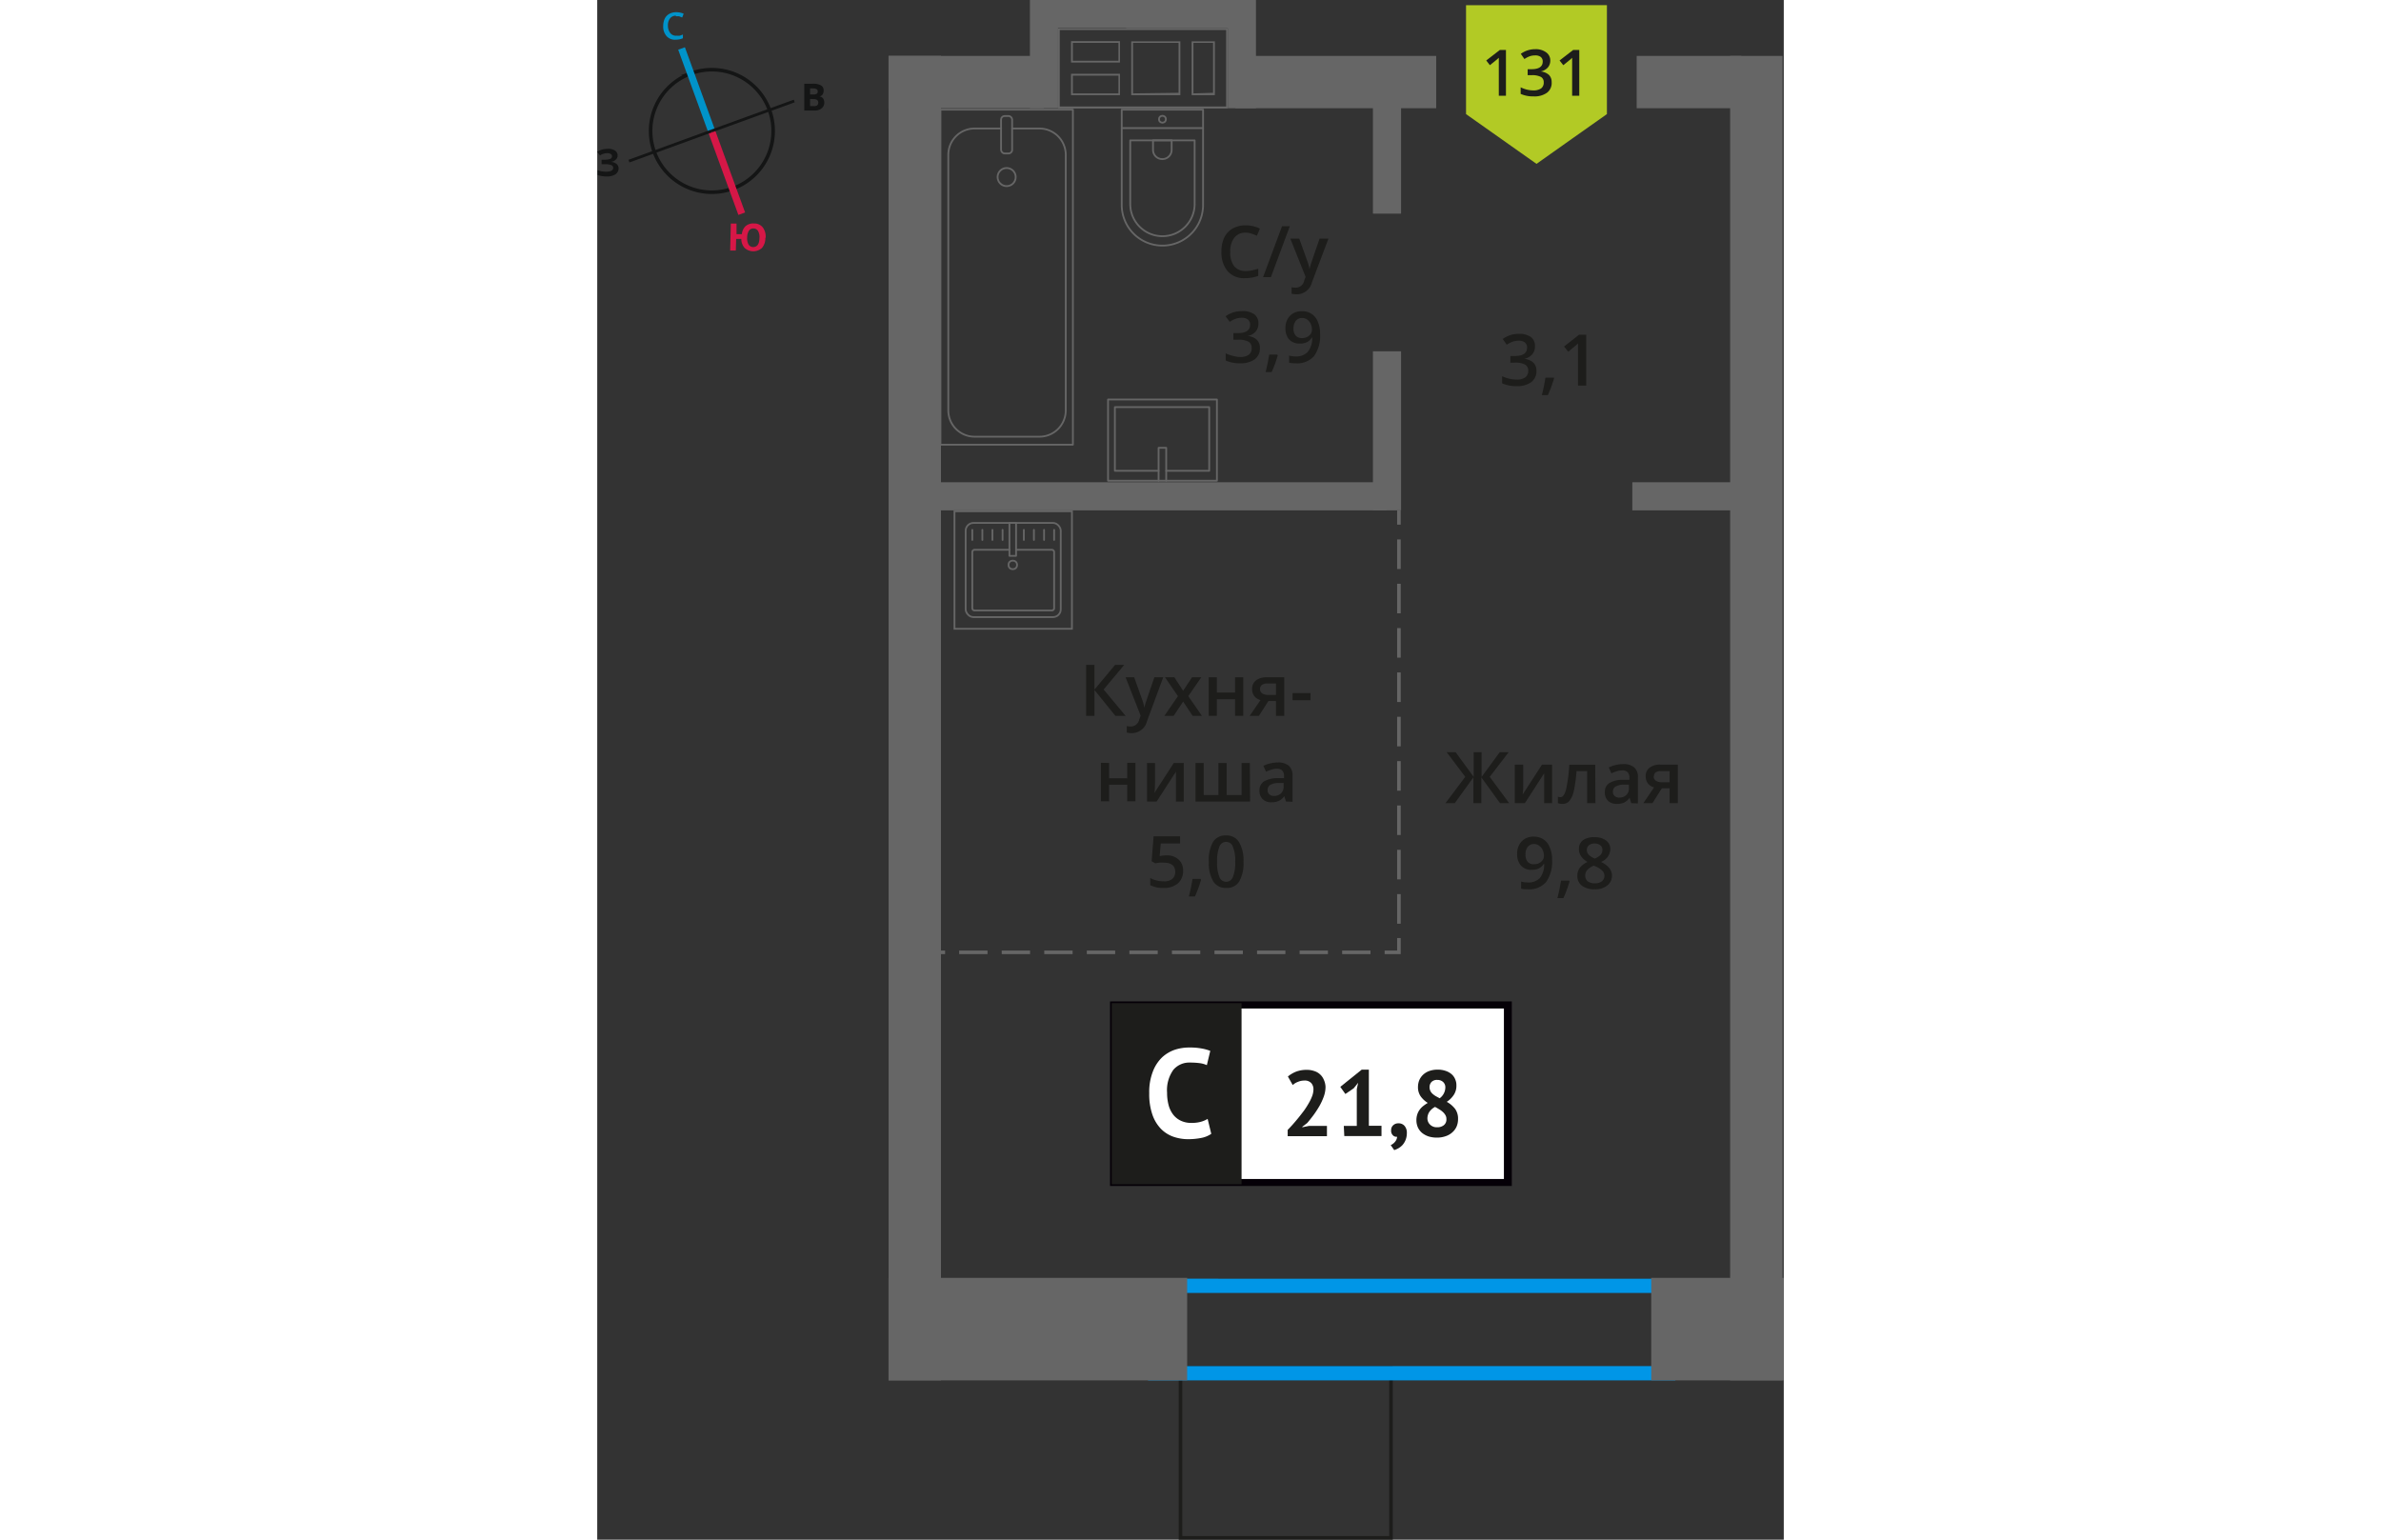 <svg xmlns="http://www.w3.org/2000/svg"   viewBox="0 0 166.18 215.64" width="883" height="571"><rect x="0" y="0" width="166.18" height="215.64" fill="#333333" stroke="none"/><defs><style>.cls-1,.cls-10,.cls-18,.cls-2,.cls-3,.cls-7,.cls-8,.cls-9{fill:none;}.cls-1{stroke:#141515;}.cls-1,.cls-10,.cls-2,.cls-3,.cls-7,.cls-8,.cls-9{stroke-miterlimit:10;}.cls-1,.cls-10,.cls-15,.cls-7,.cls-8,.cls-9{stroke-width:0.5px;}.cls-2{stroke:#0093ca;}.cls-3{stroke:#d61747;}.cls-4{fill:#141515;}.cls-5{fill:#0093ca;}.cls-6{fill:#d61747;}.cls-15,.cls-7{stroke:#1d1d1b;}.cls-10,.cls-18,.cls-8,.cls-9{stroke:#666;}.cls-9{stroke-dasharray:4.14 2.07;}.cls-10{stroke-dasharray:3.97 1.99;}.cls-11{fill:#0096e7;}.cls-12{fill:#666;}.cls-13{fill:#fff;}.cls-14{fill:#050007;}.cls-15,.cls-16{fill:#1d1d1b;}.cls-15{stroke-miterlimit:22.93;}.cls-17{fill:#b2ca25;fill-rule:evenodd;}.cls-18{stroke-linecap:round;stroke-linejoin:round;stroke-width:0.25px;}</style></defs><g id="walls"><path class="cls-1" d="M13.09,10.29A8.58,8.58,0,1,1,8,21.29a8.56,8.56,0,0,1,5.13-11Z"/><line class="cls-2" x1="11.81" y1="6.79" x2="16.02" y2="18.36"/><line class="cls-3" x1="20.24" y1="29.93" x2="16.02" y2="18.36"/><polygon class="cls-4" points="4.38 22.38 15.95 18.16 16.09 18.53 4.51 22.75 4.38 22.38"/><polygon class="cls-4" points="27.53 13.96 15.95 18.16 16.09 18.53 27.66 14.33 27.53 13.96"/><path class="cls-5" d="M11,2.2a1,1,0,0,0-.82.4,1.58,1.58,0,0,0-.28,1,1.69,1.69,0,0,0,.31,1A1,1,0,0,0,11.1,5,3.35,3.35,0,0,0,11.57,5L12,4.84v.52a2.62,2.62,0,0,1-1,.2,1.55,1.55,0,0,1-1.28-.49,2,2,0,0,1-.48-1.41,2.57,2.57,0,0,1,.19-1,1.58,1.58,0,0,1,.61-.69,2,2,0,0,1,1-.26,2.62,2.62,0,0,1,1.07.21l-.21.53-.41-.16a1.71,1.71,0,0,0-.46,0Z"/><path class="cls-6" d="M23.55,33.32a2.13,2.13,0,0,1-.48,1.41,1.81,1.81,0,0,1-2.42,0,1.87,1.87,0,0,1-.47-1.27l-.72,0-.05,1.63-.79,0,.09-3.78.8,0,0,1.49.75,0a1.73,1.73,0,0,1,.53-1.14,1.64,1.64,0,0,1,1.17-.36,1.5,1.5,0,0,1,1.22.54,2.16,2.16,0,0,1,.41,1.45ZM21,33.26a1.81,1.81,0,0,0,.2,1,.76.76,0,0,0,.62.34c.58,0,.88-.4.9-1.25a1.65,1.65,0,0,0-.2-1A.71.71,0,0,0,21.9,32a.74.74,0,0,0-.65.3,1.88,1.88,0,0,0-.25,1Z"/><path class="cls-4" d="M29,11.73h1.19a2.15,2.15,0,0,1,1.15.23.78.78,0,0,1,.37.73,1,1,0,0,1-.16.56.69.69,0,0,1-.42.25v0a.88.88,0,0,1,.51.29,1.11,1.11,0,0,1,.16.6,1,1,0,0,1-.38.79,1.48,1.48,0,0,1-1,.3H29Zm.81,1.5h.45a.84.84,0,0,0,.48-.1.36.36,0,0,0,.14-.34.34.34,0,0,0-.15-.3,1,1,0,0,0-.51-.11h-.41Zm0,.63v1h.51a.74.74,0,0,0,.49-.11.5.5,0,0,0,.15-.39c0-.31-.21-.48-.66-.48Z"/><path class="cls-4" d="M2.85,21.77a.7.7,0,0,1-.26.59,1.09,1.09,0,0,1-.7.31v0a1.4,1.4,0,0,1,.8.28.79.79,0,0,1,.3.61,1,1,0,0,1-.42.84,2,2,0,0,1-1.17.31,3.81,3.81,0,0,1-1.34-.19v-.68A4.48,4.48,0,0,0,.63,24a4.18,4.18,0,0,0,.61.05c.63,0,1-.18,1-.55a.43.43,0,0,0-.31-.39A2.6,2.6,0,0,0,1,23H.61v-.63H.92a2.71,2.71,0,0,0,.89-.11.4.4,0,0,0,.26-.39.34.34,0,0,0-.17-.3,1,1,0,0,0-.52-.12,1.92,1.92,0,0,0-1,.32L0,21.26a2.89,2.89,0,0,1,.69-.32,3.89,3.89,0,0,1,.8-.1,1.71,1.71,0,0,1,1,.25.82.82,0,0,1,.37.68Z"/></g><g id="bathroon"><rect class="cls-7" x="81.68" y="191.57" width="29.48" height="23.82" transform="translate(192.85 406.96) rotate(-180)"/><line class="cls-8" x1="112.28" y1="71.48" x2="112.28" y2="73.48"/><line class="cls-9" x1="112.28" y1="75.55" x2="112.28" y2="130.35"/><polyline class="cls-8" points="112.28 131.38 112.28 133.38 110.28 133.38"/><line class="cls-10" x1="108.3" y1="133.38" x2="49.71" y2="133.38"/><line class="cls-8" x1="48.72" y1="133.38" x2="46.72" y2="133.38"/><path class="cls-11" d="M149,181.09v10.24H79.14V181.09H149m2-2H77.14v14.24H151V179.09Z"/><rect class="cls-12" x="40.8" y="178.97" width="41.82" height="14.36" transform="translate(123.42 372.3) rotate(-180)"/><rect class="cls-12" x="147.63" y="178.97" width="18.55" height="14.36" transform="translate(313.8 372.3) rotate(-180)"/><rect class="cls-12" x="103.12" y="20.47" width="14.97" height="3.94" transform="translate(88.17 133.04) rotate(-90)"/><rect class="cls-12" x="99.46" y="58.37" width="22.28" height="3.94" transform="translate(50.27 170.94) rotate(-90)"/><rect class="cls-12" x="45.83" y="67.54" width="64.76" height="3.94" transform="translate(156.41 139.02) rotate(-180)"/><rect class="cls-12" x="144.97" y="67.54" width="15.96" height="3.94" transform="translate(305.9 139.02) rotate(-180)"/><rect class="cls-12" x="145.58" y="7.83" width="14.65" height="7.33"/><rect class="cls-12" x="89.38" y="7.83" width="28.12" height="7.33"/><rect class="cls-12" x="40.8" y="7.83" width="21.75" height="7.33"/><rect class="cls-12" x="69.58" y="96.91" width="185.5" height="7.33" transform="translate(262.91 -61.75) rotate(90)"/><rect class="cls-12" x="-48.29" y="96.91" width="185.51" height="7.33" transform="matrix(0, 1, -1, 0, 145.05, 56.11)"/><path class="cls-12" d="M88.08,4.21v10.7H64.78V4.21h23.3m-4.83,9.12H86.5V5.79H83.25v7.54m-8.46,0h6.88V5.79H74.79v7.54M66.36,8.76h6.85v-3H66.36v3m0,4.57h6.85v-3H66.36v3M88.33,4H64.53v11.2h23.8V4ZM83.5,13.08V6h2.75v7Zm-8.46,0V6h6.38v7ZM66.61,8.51V6H73V8.51Zm0,4.57V10.59H73v2.49Z"/><rect class="cls-12" x="54.98" y="5.61" width="15.16" height="3.94" transform="translate(70.15 -54.98) rotate(90)"/><rect class="cls-12" x="82.71" y="5.61" width="15.16" height="3.94" transform="translate(97.87 -82.71) rotate(90)"/><rect class="cls-12" x="62.15" width="29.13" height="3.94"/><rect class="cls-12" x="74.08" width="17.2" height="3.94"/><rect class="cls-13" x="72.31" y="140.75" width="54.7" height="24.87"/><path class="cls-14" d="M127,141.25H72.91v23.87H127Zm-54.64-1h55.73v25.85H71.82V140.26Z"/><rect class="cls-15" x="72.31" y="140.75" width="17.68" height="24.87"/><path class="cls-16" d="M102,152.22a4,4,0,0,1-.24,1.35,8.32,8.32,0,0,1-.61,1.33,14.27,14.27,0,0,1-.82,1.26c-.3.4-.6.78-.89,1.12l-.69.53v.07l.94-.19h2.51v1.44h-5.5v-.88c.21-.21.45-.47.71-.76s.52-.6.79-.93.52-.66.78-1a12.27,12.27,0,0,0,.67-1.05,6.64,6.64,0,0,0,.48-1,2.78,2.78,0,0,0,.18-.94,1.29,1.29,0,0,0-.31-.88,1.23,1.23,0,0,0-1-.35,2.25,2.25,0,0,0-.86.18,2.05,2.05,0,0,0-.73.45l-.68-1.2a4.26,4.26,0,0,1,1.15-.68,4.14,4.14,0,0,1,1.52-.25,3.05,3.05,0,0,1,1,.16,2.13,2.13,0,0,1,.81.45,2.07,2.07,0,0,1,.54.75A2.62,2.62,0,0,1,102,152.22Z"/><path class="cls-16" d="M104.56,157.69h1.82v-5.15l.19-.89-.62.77-1.17.8-.71-1,3-2.41h1v7.86h1.77v1.44h-5.21Z"/><path class="cls-16" d="M111.19,158.29a.88.88,0,0,1,.3-.7,1,1,0,0,1,.72-.26,1.07,1.07,0,0,1,.86.36,1.45,1.45,0,0,1,.32,1,2.56,2.56,0,0,1-.19,1,2.4,2.4,0,0,1-.45.71,2.57,2.57,0,0,1-.57.44,3.13,3.13,0,0,1-.56.24l-.49-.7a1.62,1.62,0,0,0,.61-.47,1.23,1.23,0,0,0,.29-.7.7.7,0,0,1-.57-.18A.89.89,0,0,1,111.19,158.29Z"/><path class="cls-16" d="M114.73,156.9a2.57,2.57,0,0,1,.12-.82,2.34,2.34,0,0,1,.33-.65,2.55,2.55,0,0,1,.51-.53,5.39,5.39,0,0,1,.63-.43,3.46,3.46,0,0,1-1-.93,2.23,2.23,0,0,1-.37-1.32,2.52,2.52,0,0,1,.19-.95,2.32,2.32,0,0,1,.55-.77,2.5,2.5,0,0,1,.87-.51,3.43,3.43,0,0,1,1.15-.18,3.29,3.29,0,0,1,1.07.16,2.44,2.44,0,0,1,.83.44,1.84,1.84,0,0,1,.53.7,2,2,0,0,1,.19.9,2.29,2.29,0,0,1-.35,1.31,3.39,3.39,0,0,1-1,1,3.75,3.75,0,0,1,1.18,1,2.33,2.33,0,0,1,.4,1.41,2.62,2.62,0,0,1-.21,1.07,2.34,2.34,0,0,1-.61.81,2.62,2.62,0,0,1-.94.53,3.59,3.59,0,0,1-1.2.19,3.91,3.91,0,0,1-1.18-.17,3,3,0,0,1-.9-.49,2.27,2.27,0,0,1-.58-.76A2.47,2.47,0,0,1,114.73,156.9Zm4.2-.17a1,1,0,0,0-.14-.55,1.78,1.78,0,0,0-.37-.45,2.78,2.78,0,0,0-.51-.37q-.28-.18-.57-.33a2.18,2.18,0,0,0-.84.76,1.73,1.73,0,0,0-.23.82,1.21,1.21,0,0,0,.36.89,1.32,1.32,0,0,0,1,.38,1.45,1.45,0,0,0,.94-.29A1,1,0,0,0,118.93,156.73Zm-2.36-4.48a1.2,1.2,0,0,0,.12.55,1.27,1.27,0,0,0,.32.41,2.71,2.71,0,0,0,.46.33l.52.28a1.91,1.91,0,0,0,.79-1.47,1,1,0,0,0-.32-.82,1.15,1.15,0,0,0-.78-.28,1.07,1.07,0,0,0-.84.29A1.05,1.05,0,0,0,116.57,152.25Z"/><path class="cls-13" d="M86,158.8a3.67,3.67,0,0,1-1.43.58,9.43,9.43,0,0,1-1.78.17,6.32,6.32,0,0,1-2.09-.34,4.58,4.58,0,0,1-1.75-1.11,5.35,5.35,0,0,1-1.2-2,8.77,8.77,0,0,1-.44-3,7.85,7.85,0,0,1,.5-3,5.45,5.45,0,0,1,1.29-2,5,5,0,0,1,1.78-1.07,6.44,6.44,0,0,1,2-.32,9.1,9.1,0,0,1,1.78.14,6.34,6.34,0,0,1,1.2.33l-.48,2a3.69,3.69,0,0,0-1-.28,10.15,10.15,0,0,0-1.34-.08,2.92,2.92,0,0,0-2.34,1,4.89,4.89,0,0,0-.89,3.22,6.67,6.67,0,0,0,.21,1.73,3.74,3.74,0,0,0,.64,1.33,2.89,2.89,0,0,0,1.07.86,3.32,3.32,0,0,0,1.48.31,4.73,4.73,0,0,0,1.34-.16,3.86,3.86,0,0,0,.94-.4Z"/><path class="cls-16" d="M131.33,48.52a1.63,1.63,0,0,1-.4,1.13,2,2,0,0,1-1.11.61v0a2.19,2.19,0,0,1,1.29.53,1.54,1.54,0,0,1,.43,1.14,1.87,1.87,0,0,1-.73,1.59,3.33,3.33,0,0,1-2.07.56,4.6,4.6,0,0,1-2-.39v-1a4.39,4.39,0,0,0,1,.35,4.3,4.3,0,0,0,1,.12,2,2,0,0,0,1.24-.31,1.11,1.11,0,0,0,.41-.95.91.91,0,0,0-.45-.84,2.92,2.92,0,0,0-1.43-.27h-.62v-.93h.63c1.14,0,1.71-.4,1.71-1.18a.87.87,0,0,0-.3-.71,1.32,1.32,0,0,0-.88-.25,2.88,2.88,0,0,0-.78.11,3.9,3.9,0,0,0-.89.45l-.56-.8a3.73,3.73,0,0,1,2.28-.72,2.74,2.74,0,0,1,1.69.46A1.53,1.53,0,0,1,131.33,48.52Z"/><path class="cls-16" d="M134,53a16.56,16.56,0,0,1-.86,2.34h-.84c.22-.88.39-1.7.5-2.45H134Z"/><path class="cls-16" d="M138.51,54h-1.15V49.41c0-.55,0-1,0-1.31a3.71,3.71,0,0,1-.28.26l-1.09.9-.58-.73,2.1-1.65h1Z"/><polygon class="cls-17" points="141.41 15.98 141.41 15.98 136.48 19.46 131.55 22.95 126.61 19.46 121.68 15.98 121.68 15.98 121.68 15.98 121.68 0.73 141.41 0.72 141.41 15.97 141.41 15.98"/><path class="cls-16" d="M127.27,13.41h-1V9.26c0-.49,0-.88,0-1.17l-.25.23-1,.81-.51-.66L126.41,7h.86Z"/><path class="cls-16" d="M133.48,8.46a1.47,1.47,0,0,1-.35,1,1.84,1.84,0,0,1-1,.55v0a2,2,0,0,1,1.16.48,1.38,1.38,0,0,1,.38,1A1.7,1.7,0,0,1,133,13a3,3,0,0,1-1.86.5,4.23,4.23,0,0,1-1.81-.35v-.92a4.54,4.54,0,0,0,.87.32,3.92,3.92,0,0,0,.88.11,1.9,1.9,0,0,0,1.12-.28,1,1,0,0,0,.36-.86.81.81,0,0,0-.4-.75,2.66,2.66,0,0,0-1.29-.24h-.56V9.69h.57c1,0,1.54-.36,1.54-1.07a.8.8,0,0,0-.27-.64,1.26,1.26,0,0,0-.79-.22,2.32,2.32,0,0,0-.7.1,3.2,3.2,0,0,0-.8.41l-.51-.73a3.39,3.39,0,0,1,2-.65,2.43,2.43,0,0,1,1.52.42A1.37,1.37,0,0,1,133.48,8.46Z"/><path class="cls-16" d="M137.54,13.41h-1V9.26q0-.74,0-1.17c-.06.07-.15.14-.24.23l-1,.81-.52-.66L136.68,7h.86Z"/><path class="cls-16" d="M74,100.26H72.57l-2.93-3.62v3.62H68.47V93.12h1.17v3.46l2.89-3.46h1.28l-2.89,3.45Z"/><path class="cls-16" d="M74,94.86H75.2l1.1,3.06a6.67,6.67,0,0,1,.33,1.23h0a5,5,0,0,1,.16-.65c.08-.25.49-1.47,1.24-3.64h1.24L77,101a2.19,2.19,0,0,1-2.1,1.68,3,3,0,0,1-.74-.08v-.91a2.61,2.61,0,0,0,.59.06,1.2,1.2,0,0,0,1.16-1l.2-.51Z"/><path class="cls-16" d="M81.33,97.5l-1.81-2.64h1.31l1.23,1.89,1.24-1.89h1.3L82.78,97.5l1.91,2.76h-1.3l-1.33-2-1.33,2h-1.3Z"/><path class="cls-16" d="M86.78,94.86V97h2.55V94.86h1.15v5.4H89.33V97.93H86.78v2.33H85.64v-5.4Z"/><path class="cls-16" d="M92.67,100.26H91.38l1.51-2.21a1.53,1.53,0,0,1-1.17-1.56,1.46,1.46,0,0,1,.54-1.2,2.41,2.41,0,0,1,1.5-.43h2.46v5.4H95.06V98.18H94Zm.16-3.76a.71.71,0,0,0,.32.63,1.59,1.59,0,0,0,.85.2h1.06v-1.6H93.81a1.16,1.16,0,0,0-.72.2A.68.68,0,0,0,92.83,96.5Z"/><path class="cls-16" d="M97.39,98.07v-1H99.9v1Z"/><path class="cls-16" d="M71.69,106.86V109h2.54v-2.17h1.15v5.4H74.23v-2.33H71.69v2.33H70.54v-5.4Z"/><path class="cls-16" d="M78.12,106.86v2.77c0,.32,0,.8-.08,1.42l2.71-4.19h1.4v5.4h-1.1v-2.72c0-.15,0-.39,0-.73s0-.57,0-.73l-2.7,4.18H77v-5.4Z"/><path class="cls-16" d="M91.44,112.26H83.79v-5.4h1.15v4.49H87v-4.49h1.15v4.49h2.1v-4.49h1.15Z"/><path class="cls-16" d="M96.46,112.26l-.23-.75h0a2.16,2.16,0,0,1-.79.67,2.44,2.44,0,0,1-1,.18,1.69,1.69,0,0,1-1.24-.43,1.61,1.61,0,0,1-.45-1.22,1.45,1.45,0,0,1,.62-1.26,3.63,3.63,0,0,1,1.89-.46l.93,0v-.29a1.09,1.09,0,0,0-.24-.77,1,1,0,0,0-.75-.26,2.4,2.4,0,0,0-.8.13,6.46,6.46,0,0,0-.73.28l-.37-.82a4,4,0,0,1,1-.35,4.45,4.45,0,0,1,1-.12,2.31,2.31,0,0,1,1.55.45,1.76,1.76,0,0,1,.53,1.41v3.64Zm-1.71-.78a1.42,1.42,0,0,0,1-.35,1.24,1.24,0,0,0,.38-1v-.47l-.69,0a2.41,2.41,0,0,0-1.18.27.83.83,0,0,0-.37.74.7.7,0,0,0,.22.56A.86.86,0,0,0,94.75,111.48Z"/><path class="cls-16" d="M79.71,119.8a2.41,2.41,0,0,1,1.71.58,2,2,0,0,1,.63,1.55,2.28,2.28,0,0,1-.72,1.79,2.91,2.91,0,0,1-2,.64,3.81,3.81,0,0,1-1.88-.39v-1a3.38,3.38,0,0,0,.91.35,4.19,4.19,0,0,0,1,.12,1.77,1.77,0,0,0,1.18-.34,1.27,1.27,0,0,0,.41-1c0-.85-.55-1.28-1.63-1.28a4.4,4.4,0,0,0-.57,0,6,6,0,0,0-.59.1l-.51-.3.27-3.49h3.71v1h-2.7l-.16,1.77.42-.07A4.73,4.73,0,0,1,79.71,119.8Z"/><path class="cls-16" d="M84.57,123.21a16.12,16.12,0,0,1-.86,2.34h-.85a22.42,22.42,0,0,0,.51-2.45h1.12Z"/><path class="cls-16" d="M90.51,120.69a5.11,5.11,0,0,1-.6,2.77,2,2,0,0,1-1.83.9,2,2,0,0,1-1.81-.93,5,5,0,0,1-.61-2.74,5.15,5.15,0,0,1,.59-2.78,2,2,0,0,1,1.83-.9,2,2,0,0,1,1.81.94A5,5,0,0,1,90.51,120.69Zm-3.69,0a5.22,5.22,0,0,0,.3,2.09,1,1,0,0,0,1.92,0,5.05,5.05,0,0,0,.31-2.08,5,5,0,0,0-.31-2.07,1,1,0,0,0-1.92,0A5.26,5.26,0,0,0,86.82,120.69Z"/><path class="cls-16" d="M121.57,108.8l-2.6-3.45h1.25l2.53,3.46v-3.46h1.11v3.46l2.54-3.46h1.25L125,108.8l2.72,3.69h-1.28l-2.62-3.62v3.62h-1.11v-3.62l-2.61,3.62h-1.3Z"/><path class="cls-16" d="M129.69,107.09v2.77c0,.32,0,.79-.08,1.42l2.71-4.19h1.41v5.4h-1.11v-2.72c0-.15,0-.39,0-.73s0-.58,0-.73l-2.7,4.18h-1.41v-5.4Z"/><path class="cls-16" d="M139.8,112.49h-1.16V108h-1.49a19.55,19.55,0,0,1-.36,2.71,3.63,3.63,0,0,1-.61,1.43,1.2,1.2,0,0,1-1,.45,1.65,1.65,0,0,1-.63-.11v-.9a.92.92,0,0,0,.36.07c.33,0,.6-.38.79-1.12a21.57,21.57,0,0,0,.44-3.43h3.63Z"/><path class="cls-16" d="M144.82,112.49l-.23-.75h0a2.33,2.33,0,0,1-.78.67,2.52,2.52,0,0,1-1,.18,1.73,1.73,0,0,1-1.24-.43,1.62,1.62,0,0,1-.45-1.22,1.43,1.43,0,0,1,.62-1.26,3.54,3.54,0,0,1,1.89-.46l.93,0v-.29a1.08,1.08,0,0,0-.24-.77,1,1,0,0,0-.75-.26,2.56,2.56,0,0,0-.79.12,6,6,0,0,0-.74.29l-.37-.82a4.21,4.21,0,0,1,1-.35,4.45,4.45,0,0,1,1-.12,2.29,2.29,0,0,1,1.55.45,1.73,1.73,0,0,1,.53,1.41v3.64Zm-1.71-.78a1.42,1.42,0,0,0,1-.35,1.24,1.24,0,0,0,.38-1v-.47l-.69,0a2.41,2.41,0,0,0-1.18.27.82.82,0,0,0-.37.74.7.7,0,0,0,.22.56A.91.91,0,0,0,143.11,111.71Z"/><path class="cls-16" d="M147.79,112.49h-1.28l1.5-2.21a1.67,1.67,0,0,1-.86-.56,1.63,1.63,0,0,1-.31-1,1.44,1.44,0,0,1,.55-1.2,2.32,2.32,0,0,1,1.49-.43h2.46v5.4h-1.15v-2.08H149.1Zm.17-3.76a.7.7,0,0,0,.31.62,1.53,1.53,0,0,0,.85.21h1.07V108h-1.25a1.1,1.1,0,0,0-.72.2A.65.65,0,0,0,148,108.73Z"/><path class="cls-16" d="M133.73,120.4a4.91,4.91,0,0,1-.85,3.15,3.13,3.13,0,0,1-2.56,1,4,4,0,0,1-.93-.08v-1a3.26,3.26,0,0,0,.87.12A2.25,2.25,0,0,0,132,123a3,3,0,0,0,.62-2h-.06a1.72,1.72,0,0,1-.69.63,2.22,2.22,0,0,1-1,.2,1.94,1.94,0,0,1-1.49-.59,2.33,2.33,0,0,1-.54-1.62,2.47,2.47,0,0,1,.63-1.78,2.25,2.25,0,0,1,1.71-.66,2.35,2.35,0,0,1,1.33.37,2.33,2.33,0,0,1,.87,1.07A4.16,4.16,0,0,1,133.73,120.4Zm-2.49-2.19a1.1,1.1,0,0,0-.91.39,1.63,1.63,0,0,0-.32,1.09,1.49,1.49,0,0,0,.29,1,1.13,1.13,0,0,0,.9.35,1.45,1.45,0,0,0,1-.35,1.05,1.05,0,0,0,.39-.81,1.84,1.84,0,0,0-.17-.81,1.42,1.42,0,0,0-.47-.6A1.12,1.12,0,0,0,131.24,118.21Z"/><path class="cls-16" d="M136.18,123.44a17,17,0,0,1-.86,2.34h-.84c.22-.88.39-1.7.5-2.45h1.13Z"/><path class="cls-16" d="M139.69,117.26a2.55,2.55,0,0,1,1.61.46,1.52,1.52,0,0,1,.59,1.25,2,2,0,0,1-1.32,1.75,3.3,3.3,0,0,1,1.19.88,1.66,1.66,0,0,1,.36,1,1.73,1.73,0,0,1-.65,1.41,2.66,2.66,0,0,1-1.76.54,2.9,2.9,0,0,1-1.8-.5,1.67,1.67,0,0,1-.64-1.41,1.86,1.86,0,0,1,.33-1.08,2.85,2.85,0,0,1,1.1-.84,2.66,2.66,0,0,1-.93-.83,1.72,1.72,0,0,1-.28-1,1.47,1.47,0,0,1,.61-1.24A2.56,2.56,0,0,1,139.69,117.26Zm-1.32,5.38a1,1,0,0,0,.35.79,1.57,1.57,0,0,0,1,.28,1.51,1.51,0,0,0,1-.29,1,1,0,0,0,0-1.51,3.12,3.12,0,0,0-1-.61l-.14-.06a2.39,2.39,0,0,0-.93.62A1.15,1.15,0,0,0,138.37,122.64Zm1.31-4.5a1.24,1.24,0,0,0-.79.24.82.82,0,0,0-.29.66.93.93,0,0,0,.1.45,1.24,1.24,0,0,0,.32.37,3.47,3.47,0,0,0,.69.39,2.28,2.28,0,0,0,.83-.54,1,1,0,0,0,.24-.67.8.8,0,0,0-.3-.66A1.25,1.25,0,0,0,139.68,118.14Z"/><path class="cls-16" d="M90.81,32.58a1.94,1.94,0,0,0-1.58.71,3.08,3.08,0,0,0-.57,2,3.07,3.07,0,0,0,.55,2,2,2,0,0,0,1.6.67,4.17,4.17,0,0,0,.88-.09c.29-.06.58-.14.89-.23v1a5.42,5.42,0,0,1-1.91.32,3,3,0,0,1-2.4-1,4,4,0,0,1-.84-2.72,4.44,4.44,0,0,1,.4-2A3,3,0,0,1,89,32a3.65,3.65,0,0,1,1.81-.44,4.48,4.48,0,0,1,2,.46l-.42,1a6.47,6.47,0,0,0-.77-.3A2.65,2.65,0,0,0,90.81,32.58Z"/><path class="cls-16" d="M97,31.68l-2.65,7.14H93.25l2.66-7.14Z"/><path class="cls-16" d="M97.07,33.42h1.25l1.1,3.06a6,6,0,0,1,.34,1.23h0a4.87,4.87,0,0,1,.17-.65c.07-.26.49-1.47,1.24-3.64h1.24l-2.31,6.12A2.19,2.19,0,0,1,98,41.22a3.74,3.74,0,0,1-.75-.08v-.91a2.71,2.71,0,0,0,.6.06,1.2,1.2,0,0,0,1.16-1l.2-.51Z"/><path class="cls-16" d="M92.6,45.32a1.67,1.67,0,0,1-.39,1.13,2,2,0,0,1-1.12.61v0a2.14,2.14,0,0,1,1.29.53,1.54,1.54,0,0,1,.43,1.14,1.89,1.89,0,0,1-.72,1.59,3.37,3.37,0,0,1-2.07.56,4.65,4.65,0,0,1-2-.39v-1a4.68,4.68,0,0,0,1,.35A4.15,4.15,0,0,0,90,50a2,2,0,0,0,1.24-.31,1.09,1.09,0,0,0,.41-1,.91.91,0,0,0-.45-.84,2.89,2.89,0,0,0-1.43-.27H89.1v-.93h.63c1.14,0,1.71-.4,1.71-1.18a.87.87,0,0,0-.3-.71,1.32,1.32,0,0,0-.88-.25,2.88,2.88,0,0,0-.78.11,4.11,4.11,0,0,0-.89.45L88,44.3a3.78,3.78,0,0,1,2.28-.72A2.74,2.74,0,0,1,92,44,1.53,1.53,0,0,1,92.6,45.32Z"/><path class="cls-16" d="M95.31,49.77a15.39,15.39,0,0,1-.86,2.34h-.84c.22-.88.39-1.7.5-2.45h1.13Z"/><path class="cls-16" d="M101.24,46.73a4.91,4.91,0,0,1-.85,3.15,3.13,3.13,0,0,1-2.56,1,4,4,0,0,1-.93-.08v-1a3.26,3.26,0,0,0,.87.12,2.23,2.23,0,0,0,1.74-.63,3,3,0,0,0,.62-2h-.06a1.75,1.75,0,0,1-.69.64,2.19,2.19,0,0,1-1,.19,2,2,0,0,1-1.49-.59A2.3,2.3,0,0,1,96.39,46,2.47,2.47,0,0,1,97,44.25a2.25,2.25,0,0,1,1.71-.66,2.26,2.26,0,0,1,2.2,1.45A4.11,4.11,0,0,1,101.24,46.73Zm-2.49-2.19a1.1,1.1,0,0,0-.91.39A1.69,1.69,0,0,0,97.52,46a1.42,1.42,0,0,0,.3,1,1.1,1.1,0,0,0,.89.35,1.45,1.45,0,0,0,1-.35,1.05,1.05,0,0,0,.39-.81,2,2,0,0,0-.16-.81,1.51,1.51,0,0,0-.48-.6A1.12,1.12,0,0,0,98.75,44.54Z"/><rect class="cls-18" x="48.06" y="15.36" width="18.55" height="46.92" transform="translate(114.68 77.64) rotate(-180)"/><rect class="cls-18" x="56.57" y="16.24" width="1.55" height="5.24" rx="0.49" transform="translate(114.68 37.73) rotate(180)"/><path class="cls-18" d="M58.11,18h3.82a3.69,3.69,0,0,1,3.69,3.68v35.8a3.68,3.68,0,0,1-3.69,3.68H52.85a3.68,3.68,0,0,1-3.68-3.68V21.69A3.68,3.68,0,0,1,52.85,18h3.72"/><circle class="cls-18" cx="57.34" cy="24.8" r="1.27"/><path class="cls-18" d="M69.65,19.17H83a5.69,5.69,0,0,1,5.69,5.69v0A5.69,5.69,0,0,1,83,30.56H69.65a0,0,0,0,1,0,0V19.17a0,0,0,0,1,0,0Z" transform="translate(104.02 -54.29) rotate(90)"/><path class="cls-18" d="M72.45,21.86h8.91a4.51,4.51,0,0,1,4.51,4.51v0a4.51,4.51,0,0,1-4.51,4.51H72.45a0,0,0,0,1,0,0v-9a0,0,0,0,1,0,0Z" transform="translate(105.53 -52.79) rotate(90)"/><path class="cls-18" d="M77.84,19.68h1.34A1.29,1.29,0,0,1,80.47,21v0a1.29,1.29,0,0,1-1.29,1.29H77.84a0,0,0,0,1,0,0V19.68A0,0,0,0,1,77.84,19.68Z" transform="translate(100.13 -58.19) rotate(90)"/><circle class="cls-18" cx="79.16" cy="16.7" r="0.48"/><line class="cls-18" x1="84.85" y1="17.94" x2="73.47" y2="17.94"/><rect class="cls-18" x="73.47" y="54.02" width="11.38" height="15.25" transform="translate(17.52 140.8) rotate(-90)"/><polyline class="cls-18" points="79.69 67.33 79.69 62.72 78.62 62.72 78.62 67.33"/><polyline class="cls-18" points="79.69 65.94 85.71 65.94 85.71 57.02 72.5 57.02 72.5 65.94 78.62 65.94"/><rect class="cls-18" x="51.6" y="73.24" width="13.32" height="13.19" rx="1.09" transform="translate(116.52 159.67) rotate(-180)"/><path class="cls-18" d="M57.73,77H52.85a.32.32,0,0,0-.32.32v7.86a.32.32,0,0,0,.32.32H63.67a.32.32,0,0,0,.32-.32V77.32a.32.32,0,0,0-.32-.32h-5"/><circle class="cls-18" cx="58.2" cy="79.12" r="0.6"/><rect class="cls-18" x="57.73" y="73.24" width="0.93" height="4.61" transform="translate(116.39 151.09) rotate(-180)"/><line class="cls-18" x1="63.99" y1="74.21" x2="63.99" y2="75.62"/><line class="cls-18" x1="62.58" y1="74.21" x2="62.58" y2="75.62"/><line class="cls-18" x1="61.16" y1="74.21" x2="61.16" y2="75.62"/><line class="cls-18" x1="59.75" y1="74.21" x2="59.75" y2="75.62"/><line class="cls-18" x1="56.77" y1="74.21" x2="56.77" y2="75.62"/><line class="cls-18" x1="55.35" y1="74.21" x2="55.35" y2="75.62"/><line class="cls-18" x1="53.94" y1="74.21" x2="53.94" y2="75.62"/><line class="cls-18" x1="52.53" y1="74.21" x2="52.53" y2="75.62"/><path class="cls-12" d="M66.36,71.73V87.94H50.16V71.73h16.2m.25-.25H49.91V88.19h16.7V71.48Z"/></g></svg>